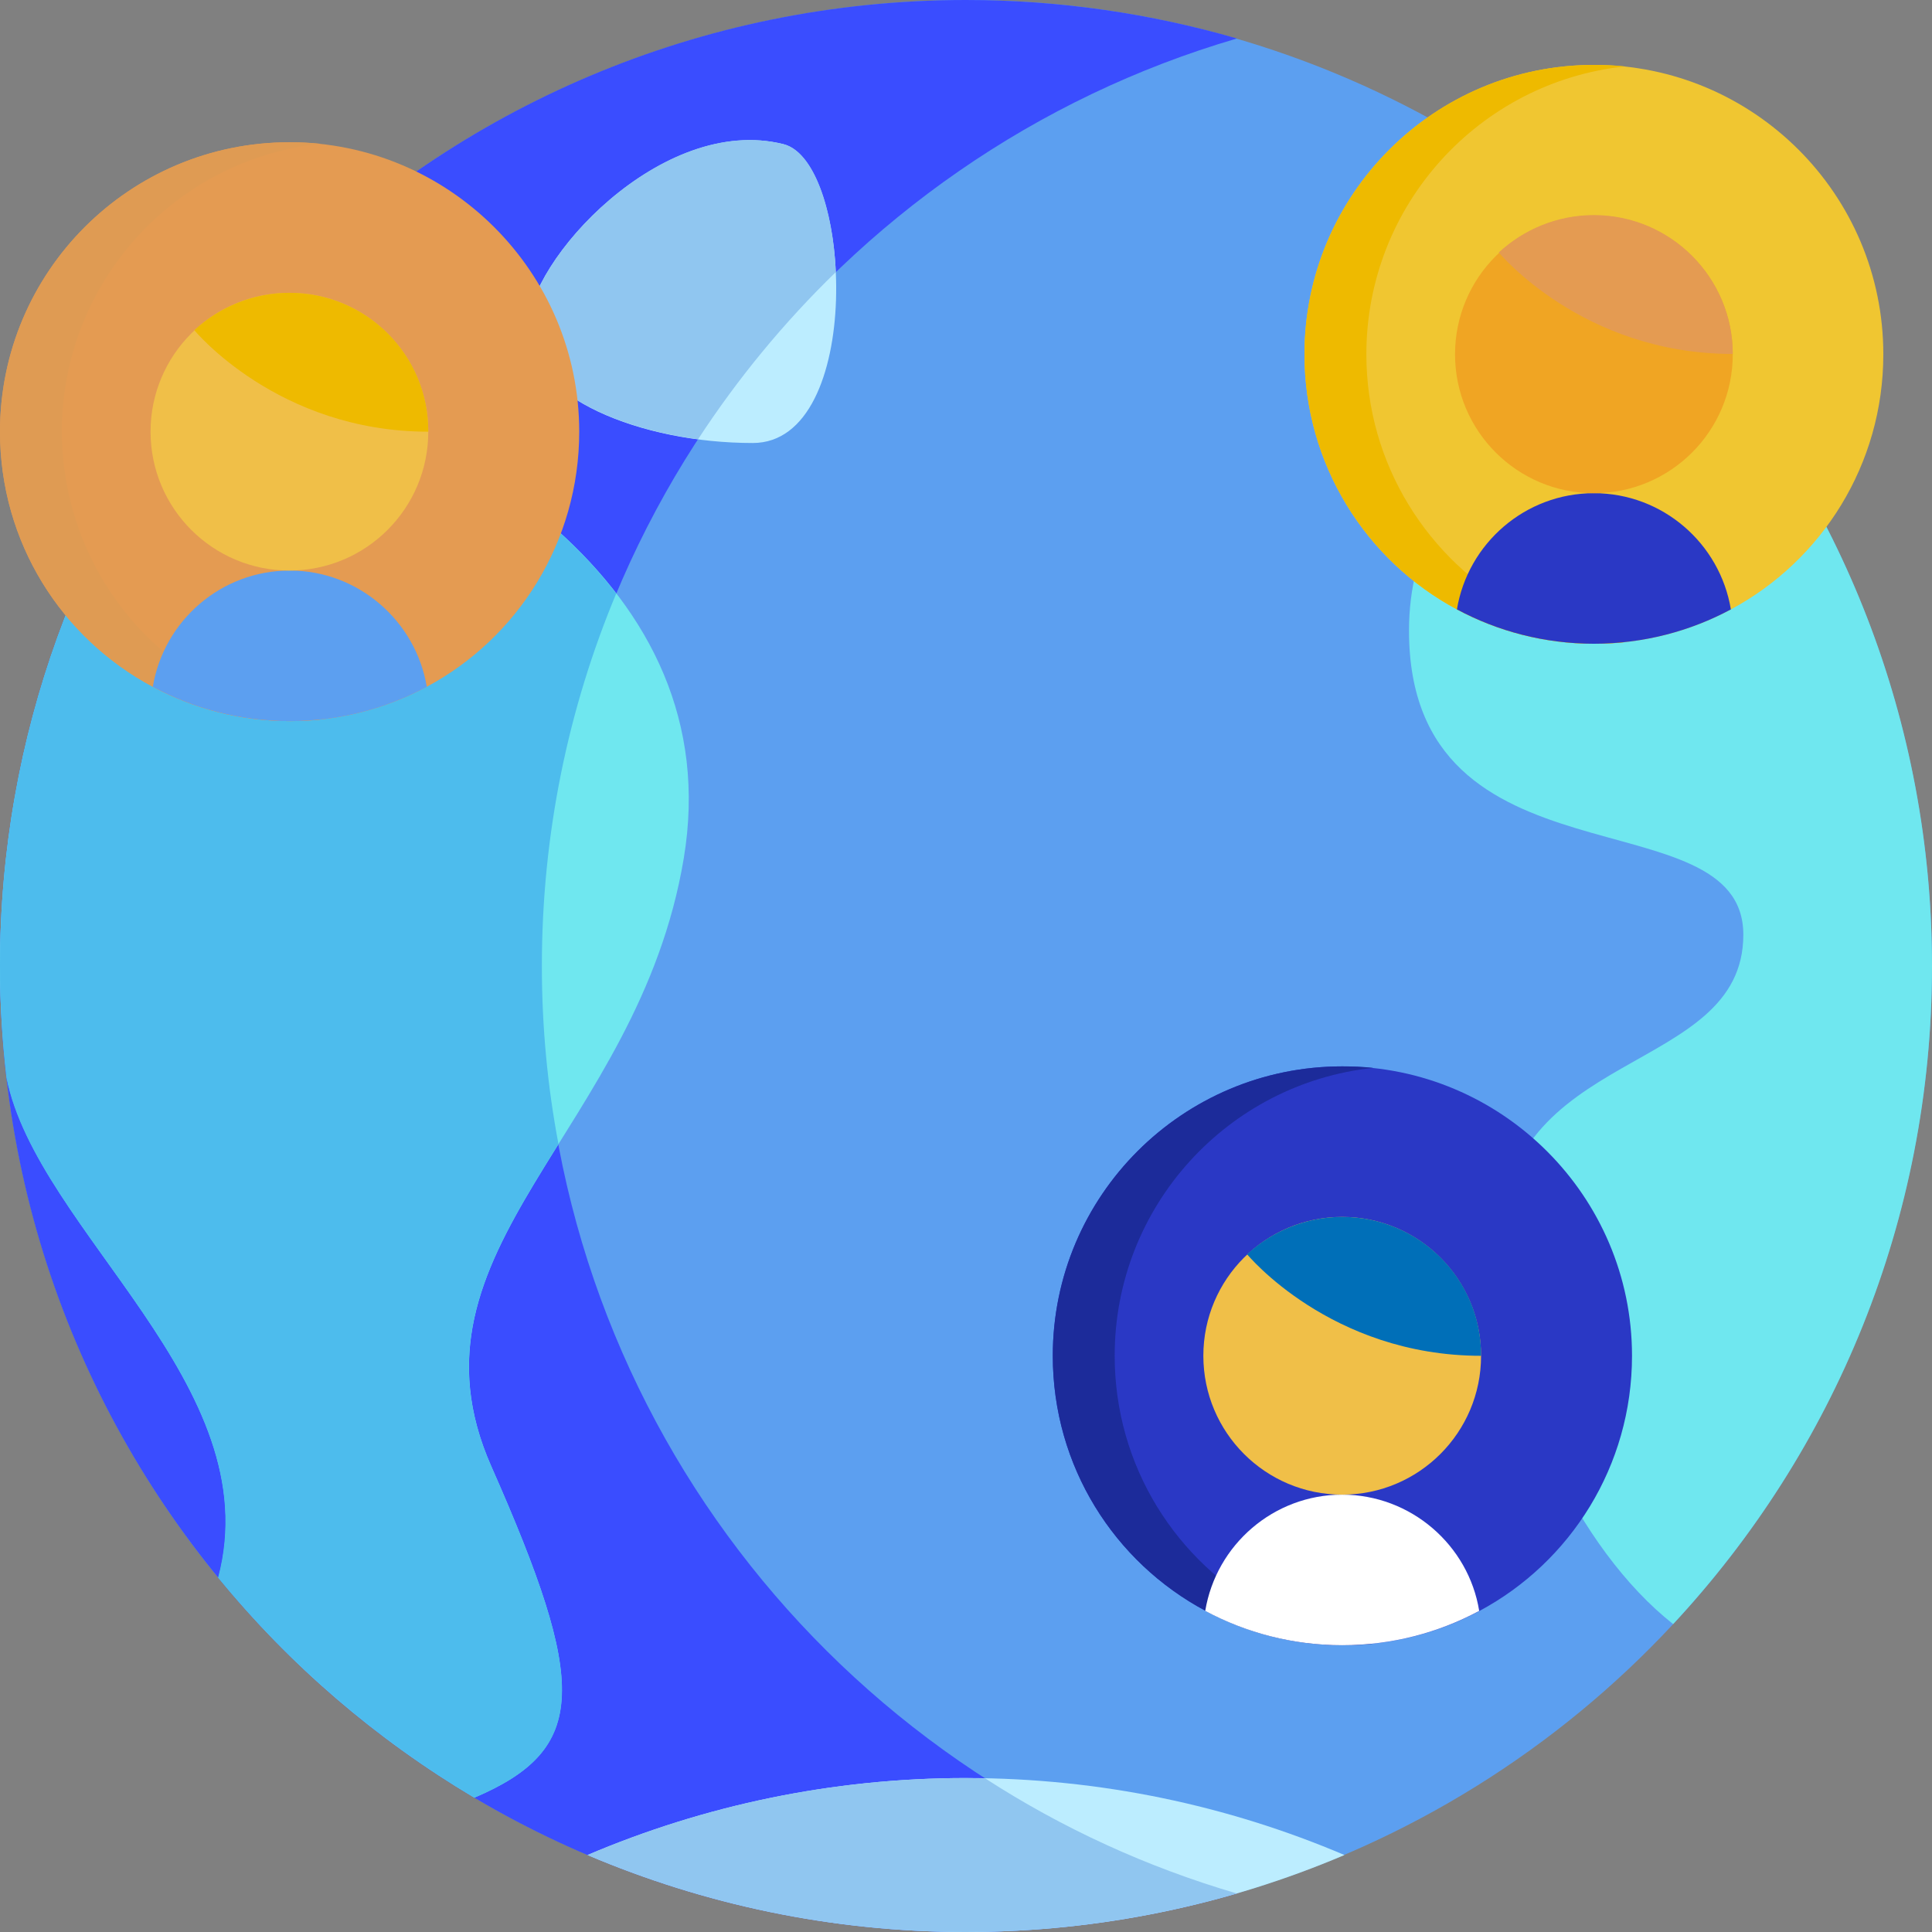 <?xml version="1.0" encoding="utf-8"?>
<!-- Generator: Adobe Illustrator 27.9.0, SVG Export Plug-In . SVG Version: 6.00 Build 0)  -->
<svg version="1.1" id="Capa_1" xmlns="http://www.w3.org/2000/svg" xmlns:xlink="http://www.w3.org/1999/xlink" x="0px" y="0px"
	 viewBox="0 0 512 512" style="enable-background:new 0 0 512 512;" xml:space="preserve">
<rect x="0" y="0" width="512" height="512" fill="#808080" stroke="none"/>
<style type="text/css">
	.st0{fill:#5C9FF0;}
	.st1{fill:#3A4DFF;}
	.st2{fill:#6FE7EF;}
	.st3{fill:#4DBCED;}
	.st4{fill:#BCEDFF;}
	.st5{fill:#90C6F0;}
	.st6{fill:#F0C631;}
	.st7{fill:#EEBA00;}
	.st8{fill:#2A38C5;}
	.st9{fill:#F0A523;}
	.st10{fill:#E49B52;}
	.st11{fill:#1C2B9A;}
	.st12{fill:#FFFFFF;}
	.st13{fill:#F0BF48;}
	.st14{fill:#006FB8;}
	.st15{fill:#DF9B53;}
</style>
<g>
	<circle class="st0" cx="256" cy="256" r="256"/>
	<path class="st1" d="M327.8,501.8C305,508.4,280.9,512,256,512C114.6,512,0,397.4,0,256C0,114.6,114.6,0,256,0
		c24.9,0,49,3.6,71.8,10.2C221.4,41.3,143.6,139.5,143.6,256S221.4,470.7,327.8,501.8z"/>
	<path class="st2" d="M181.2,227.5c-12.1,72.5-76.5,103.4-51,161.1c25.5,57.7,25.8,74.9-4.5,87.8h0c-25.9-15.4-48.9-35.1-67.8-58.3
		c13.5-51.1-48-91.7-56.1-132.5c0,0,0,0,0-0.1C0.6,275.8,0,266,0,256c0-61.2,21.5-117.4,57.3-161.4
		C120.8,112.1,193.3,155,181.2,227.5L181.2,227.5z"/>
	<path class="st3" d="M125.7,476.4L125.7,476.4c30.4-12.9,30-30,4.5-87.8c-14.6-33,0.2-57.2,17.8-85.4c-2.9-15.3-4.4-31.1-4.4-47.2
		c0-35,7-68.3,19.7-98.7c-24-31.3-66.8-51.9-106.1-62.8C21.5,138.6,0,194.8,0,256c0,10,0.6,19.8,1.7,29.5c0,0,0,0,0,0.1
		c8.2,40.8,69.7,81.4,56.1,132.5C76.8,441.2,99.8,461,125.7,476.4z"/>
	<path class="st4" d="M155.7,491.6L155.7,491.6C186.5,504.7,220.4,512,256,512s69.5-7.3,100.3-20.4v0
		c-30.8-13.1-64.7-20.4-100.3-20.4C220.4,471.2,186.5,478.5,155.7,491.6L155.7,491.6z"/>
	<path class="st5" d="M327.8,501.8c-23.9-7-46.3-17.3-66.7-30.5c-1.7,0-3.4-0.1-5.1-0.1c-35.6,0-69.5,7.3-100.3,20.4l0,0
		C186.5,504.7,220.4,512,256,512C280.9,512,305,508.4,327.8,501.8L327.8,501.8z"/>
	<path class="st2" d="M512,256c0,67.4-26,128.6-68.6,174.4c-24.9-19.6-45.8-62.1-45.8-100.8c0-52.4,64.4-44.3,64.4-81.9
		s-88.6-10.7-88.6-80.6c0-45.2,43.5-69.3,74.3-80.7C487.7,131.6,512,191,512,256L512,256z"/>
	<path class="st4" d="M207.6,38.2c18.4,4.6,21.5,79.2-8.1,79.2s-59.7-12.1-59.7-30.2S175.4,30.2,207.6,38.2z"/>
	<path class="st5" d="M207.6,38.2c-32.2-8.1-67.8,30.9-67.8,49c0,15.1,21,26,45.2,29.2c10.5-16.1,22.8-31,36.5-44.3
		C220.8,55.5,215.7,40.2,207.6,38.2z"/>
	<g>
		<path class="st6" d="M499.1,93.9c0,29.2-16.3,54.7-40.4,67.6c-10.8,5.8-23.2,9.1-36.3,9.1c-13.1,0-25.5-3.3-36.3-9.1
			c-24.1-12.9-40.4-38.4-40.4-67.6c0-42.4,34.4-76.7,76.7-76.7S499.1,51.5,499.1,93.9L499.1,93.9z"/>
		<path class="st7" d="M402.5,161.5c8.5,4.6,18,7.6,28.1,8.7c-2.7,0.3-5.5,0.4-8.2,0.4c-13.1,0-25.5-3.3-36.3-9.1
			c-24.1-12.9-40.4-38.4-40.4-67.6c0-42.4,34.4-76.7,76.7-76.7c2.8,0,5.5,0.1,8.2,0.4c-38.5,4.1-68.5,36.7-68.5,76.3
			C362.1,123.1,378.5,148.5,402.5,161.5L402.5,161.5z"/>
		<path class="st8" d="M458.7,161.5c-10.8,5.8-23.2,9.1-36.3,9.1c-13.1,0-25.5-3.3-36.3-9.1c2.9-17.5,18.1-30.8,36.3-30.8
			S455.8,144,458.7,161.5z"/>
		<circle class="st9" cx="422.4" cy="93.9" r="36.8"/>
		<path class="st10" d="M422.4,57c-9.7,0-18.6,3.8-25.2,9.9c0,0,22.1,26.9,62,26.9C459.2,73.5,442.7,57,422.4,57L422.4,57z"/>
	</g>
	<g>
		<path class="st8" d="M432.5,359.3c0,29.2-16.3,54.7-40.4,67.6c-10.8,5.8-23.2,9.1-36.3,9.1s-25.5-3.3-36.3-9.1
			C295.3,414,279,388.6,279,359.3c0-42.4,34.4-76.7,76.7-76.7S432.5,317,432.5,359.3L432.5,359.3z"/>
		<path class="st11" d="M335.9,426.9c8.5,4.6,18,7.6,28.1,8.7c-2.7,0.3-5.5,0.4-8.2,0.4c-13.1,0-25.5-3.3-36.3-9.1
			C295.3,414,279,388.6,279,359.3c0-42.4,34.4-76.7,76.7-76.7c2.8,0,5.5,0.1,8.2,0.4c-38.5,4.1-68.5,36.7-68.5,76.3
			C295.4,388.6,311.8,414,335.9,426.9L335.9,426.9z"/>
		<path class="st12" d="M392,426.9c-10.8,5.8-23.2,9.1-36.3,9.1s-25.5-3.3-36.3-9.1c2.9-17.5,18.1-30.8,36.3-30.8
			S389.2,409.5,392,426.9z"/>
		<circle class="st13" cx="355.7" cy="359.3" r="36.8"/>
		<path class="st14" d="M355.7,322.5c-9.7,0-18.6,3.8-25.2,9.9c0,0,22.1,26.9,62,26.9C392.6,339,376.1,322.5,355.7,322.5
			L355.7,322.5z"/>
	</g>
	<g>
		<path class="st10" d="M153.5,114.4c0,29.2-16.3,54.7-40.4,67.6c-10.8,5.8-23.2,9.1-36.3,9.1s-25.5-3.3-36.3-9.1
			C16.3,169.1,0,143.7,0,114.4c0-42.4,34.4-76.7,76.7-76.7S153.5,72.1,153.5,114.4z"/>
		<path class="st15" d="M56.9,182c8.5,4.6,18,7.6,28.1,8.7c-2.7,0.3-5.5,0.4-8.2,0.4c-13.1,0-25.5-3.3-36.3-9.1
			C16.3,169.1,0,143.7,0,114.4c0-42.4,34.4-76.7,76.7-76.7c2.8,0,5.5,0.1,8.2,0.4c-38.5,4.1-68.5,36.7-68.5,76.3
			C16.5,143.7,32.8,169.1,56.9,182L56.9,182z"/>
		<path class="st0" d="M113.1,182c-10.8,5.8-23.2,9.1-36.3,9.1s-25.5-3.3-36.3-9.1c2.9-17.5,18.1-30.8,36.3-30.8
			S110.2,164.6,113.1,182z"/>
		<circle class="st13" cx="76.7" cy="114.4" r="36.8"/>
		<path class="st7" d="M76.7,77.6c-9.7,0-18.6,3.8-25.2,9.9c0,0,22.1,26.9,62,26.9C113.6,94.1,97.1,77.6,76.7,77.6z"/>
	</g>
</g>
</svg>
